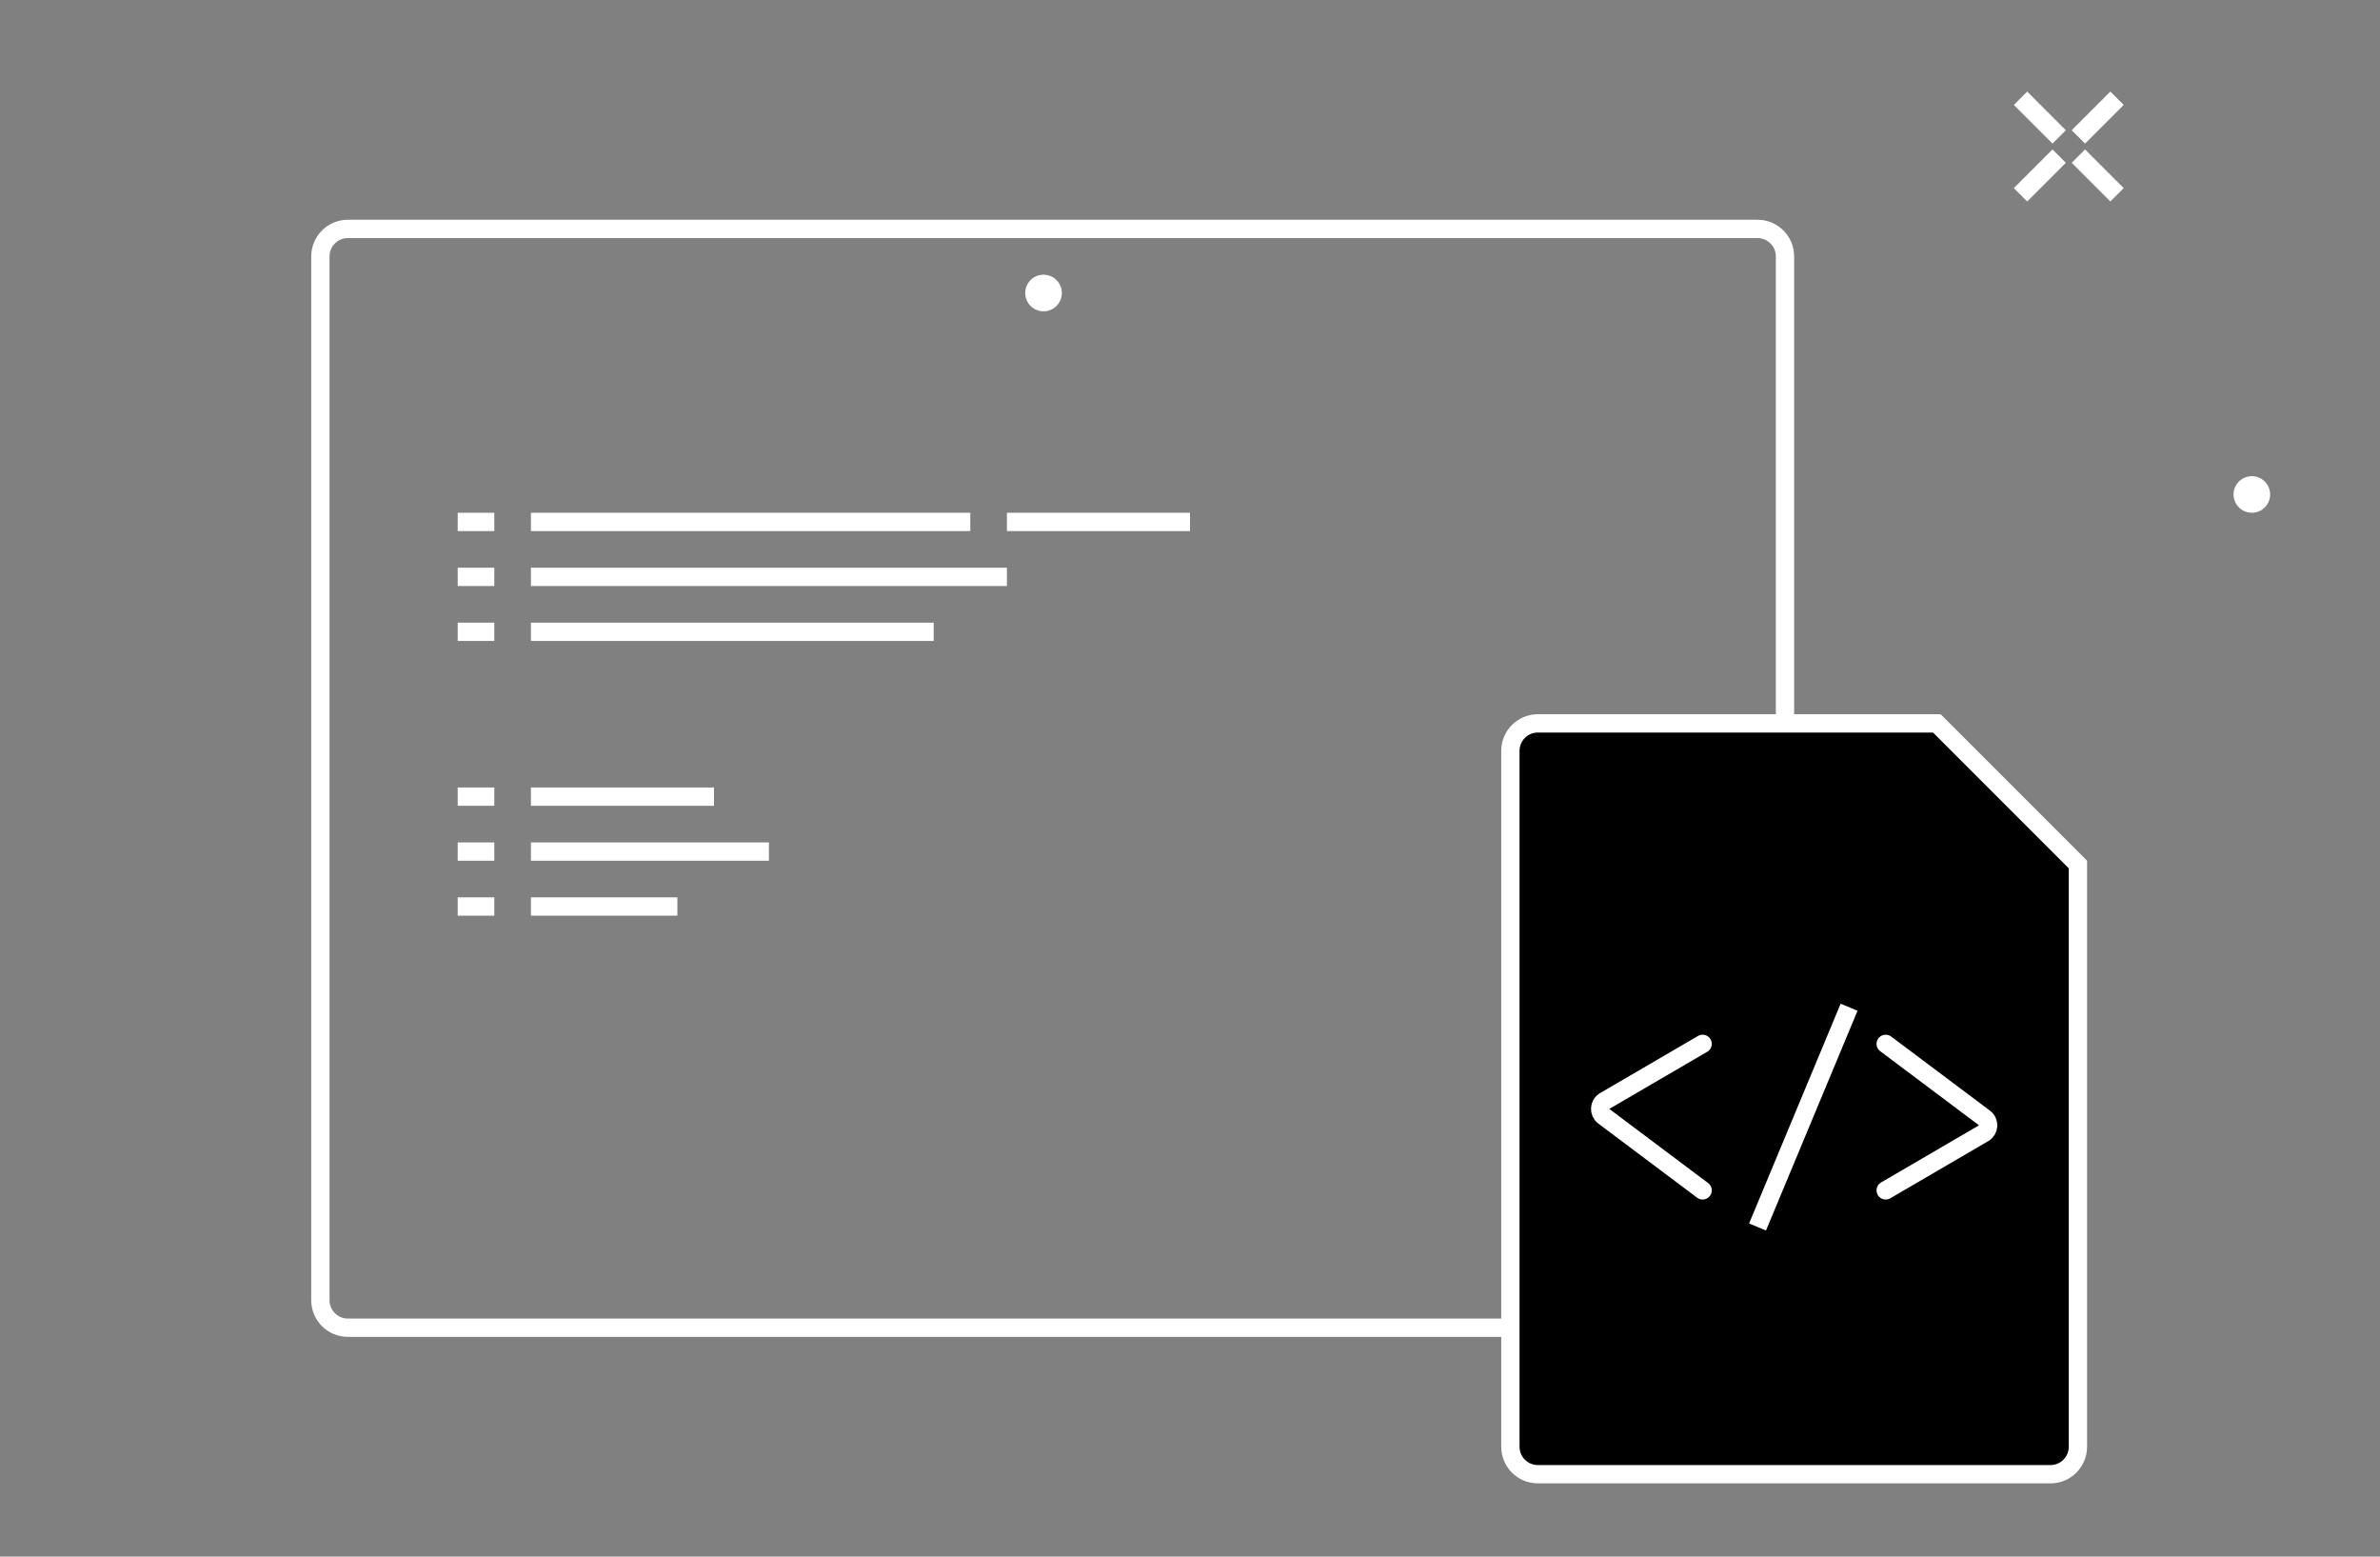 <svg width="130" height="85" viewBox="0 0 130 85" fill="none" xmlns="http://www.w3.org/2000/svg">
<rect x="0" y="0" width="130" height="85" fill="#808080" stroke="none"/>
<g clip-path="url(#clip0_26_399)">
<path d="M17.5 14C17.5 13.172 18.172 12.5 19 12.5H96C96.828 12.5 97.5 13.172 97.5 14V19V71C97.5 71.828 96.828 72.5 96 72.5H19C18.172 72.5 17.5 71.828 17.5 71V19V14Z" stroke="white"/>
<circle cx="57" cy="16" r="1" fill="white"/>
<path d="M112 80.5H84C83.172 80.5 82.5 79.828 82.5 79V41C82.5 40.172 83.172 39.5 84 39.5H105.793L113.5 47.207V79C113.5 79.828 112.828 80.5 112 80.5Z" fill="black" stroke="white"/>
<path d="M93 57L87.651 60.12C87.342 60.3 87.317 60.737 87.603 60.952L93 65" stroke="white" stroke-linecap="round"/>
<path d="M103 65L108.349 61.88C108.658 61.7 108.683 61.263 108.397 61.048L103 57" stroke="white" stroke-linecap="round"/>
<path d="M101 55L96 67" stroke="white"/>
<path d="M113.889 8.16L113.16 8.889L115.271 11L116 10.271L113.889 8.16Z" fill="white"/>
<path d="M115.271 5L113.16 7.111L113.889 7.84L116 5.729L115.271 5Z" fill="white"/>
<path d="M112.111 8.16L110 10.271L110.729 11L112.84 8.889L112.111 8.16Z" fill="white"/>
<path d="M110.729 5L110 5.729L112.111 7.84L112.84 7.111L110.729 5Z" fill="white"/>
<path d="M122.444 27.831C122.609 27.941 122.802 28 123 28C123.265 28 123.52 27.895 123.707 27.707C123.895 27.52 124 27.265 124 27C124 26.802 123.941 26.609 123.831 26.444C123.722 26.28 123.565 26.152 123.383 26.076C123.2 26 122.999 25.981 122.805 26.019C122.611 26.058 122.433 26.153 122.293 26.293C122.153 26.433 122.058 26.611 122.019 26.805C121.981 26.999 122 27.2 122.076 27.383C122.152 27.565 122.28 27.722 122.444 27.831Z" fill="white"/>
<path d="M65 29H55V28H65V29Z" fill="white"/>
<path d="M55 32H29V31H55V32Z" fill="white"/>
<path d="M51 35H29V34H51V35Z" fill="white"/>
<path d="M27 29H25V28H27V29Z" fill="white"/>
<path d="M27 32H25V31H27V32Z" fill="white"/>
<path d="M27 35H25V34H27V35Z" fill="white"/>
<path d="M29 28H53V29H29V28Z" fill="white"/>
<path d="M42 47H29V46H42V47Z" fill="white"/>
<path d="M37 50H29V49H37V50Z" fill="white"/>
<path d="M27 44H25V43H27V44Z" fill="white"/>
<path d="M27 47H25V46H27V47Z" fill="white"/>
<path d="M27 50H25V49H27V50Z" fill="white"/>
<path d="M29 43H39V44H29V43Z" fill="white"/>
</g>
<defs>
<clipPath id="clip0_26_399">
<rect width="130" height="85" fill="white"/>
</clipPath>
</defs>
</svg>
